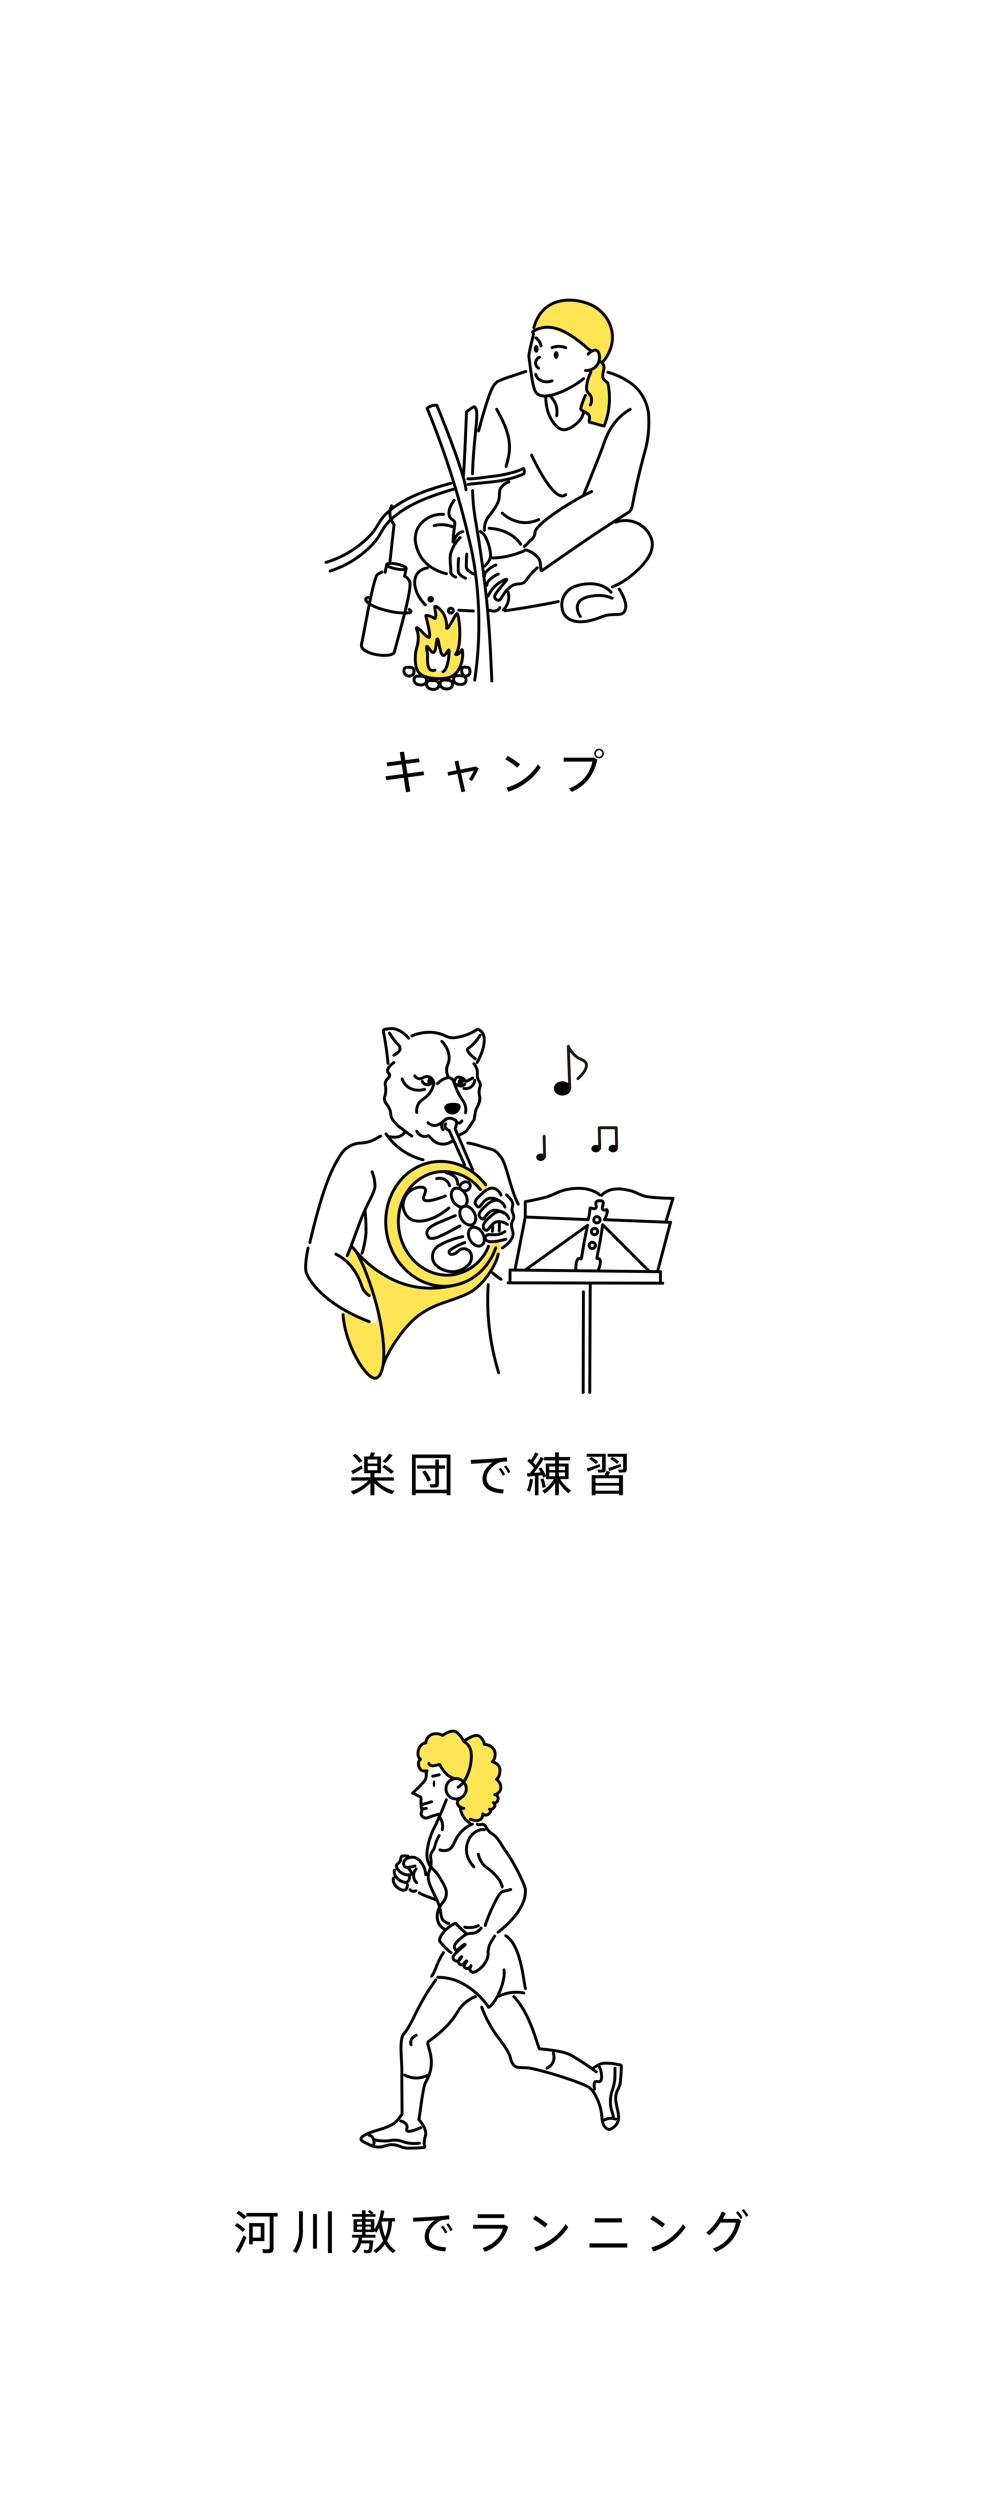 <svg xmlns="http://www.w3.org/2000/svg" width="337" height="858"><path d="M132.456 266.44l.224 1.3 6.032-.784.768 4.944 1.44-.228-.768-4.912 5.536-.736-.188-1.28-5.536.72-.528-3.3 4.72-.608-.192-1.28-4.72.608-.464-2.912-1.44.176.448 2.912-4.98.64.208 1.3 4.976-.64.512 3.3zM153.72 265l.256 1.216 3.152-.624 1.392 6.288 1.28-.3-1.392-6.24 4.336-.848a16.736 16.736 0 01-1.7 2.992l1.088.56a29.755 29.755 0 002.292-4.344l-1.024-.62-5.264 1.04-.688-3.072-1.28.288.688 3.04zm20.752-5.568l-.9 1.152a26.231 26.231 0 014.128 2.88l.948-1.164a37.066 37.066 0 00-4.176-2.868zm-.512 10.88l.72 1.376a20.929 20.929 0 0011.056-8.272l-.928-1.088a19.043 19.043 0 01-10.848 7.984zm33.472-11.7a1.646 1.646 0 00-1.648-1.648 1.632 1.632 0 00-1.632 1.648 1.632 1.632 0 001.632 1.648 1.642 1.642 0 001.648-1.632zm-2.768 0a1.148 1.148 0 011.12-1.136 1.151 1.151 0 011.136 1.136 1.151 1.151 0 01-1.136 1.136 1.145 1.145 0 01-1.12-1.12zm-11.024 1.428v1.344h9.86a12.4 12.4 0 01-8.068 9.216l.992 1.168c5.024-2.176 7.632-6.016 8.784-11.12l-1.12-.608zm-59.928 238.85a17.884 17.884 0 01-2.272 2.64l1.008.576a23.287 23.287 0 002.432-2.656zm-12.576.672a11.913 11.913 0 012.24 2.48c.464-.272.784-.464 1.1-.64a12.758 12.758 0 00-2.4-2.5zm5.2 1.312h3.264v1.408h-3.264zm0 2.256h3.264v1.456h-3.264zm3.024 5.024h5.94v-1.136h-6.676v-1.408h2.256v-5.744h-2.656c.24-.448.448-.88.608-1.264l-1.408-.144a14.8 14.8 0 01-.48 1.408H125.1v5.744h2.148v1.408H120.7v1.136h5.828a14.976 14.976 0 01-6.048 3.68l.848 1.088a17.049 17.049 0 005.92-3.9v4.156h1.376v-4.16a15.477 15.477 0 006.016 3.824l.88-1.136a14.156 14.156 0 01-6.16-3.552zm1.968-4.64a28.657 28.657 0 013.072 2.336l.928-.832a30 30 0 00-3.184-2.272zm-10.688 1.344l.592 1.12c.848-.5 2.32-1.376 3.328-2l-.3-1.04a71.805 71.805 0 01-3.62 1.92zm32.8 7.6v.7h1.312v-13.96h-13.216v13.964h1.264v-.704zm-10.64-1.184v-10.876h10.64v10.876zm.544-8.336v1.1h6.192v4.944c0 .256-.08.4-.384.432-.24.016-1.008 0-1.536-.016l.192 1.088a16.85 16.85 0 002.08-.032c.672-.128.88-.544.88-1.28v-5.132h2.132v-1.1h-2.132v-2.032h-1.232v2.028zm1.664 2.26a11.317 11.317 0 011.872 3.3l1.184-.512a12.346 12.346 0 00-2.032-3.312zm16.7-4.16l.1 1.344c2.112-.1 5.6-.32 7.376-.48-2.1 1.472-3.44 3.456-3.44 5.6 0 3.168 2.688 4.864 7.1 5.056l.18-1.38c-3.92-.192-5.856-1.52-5.856-3.744 0-2.032 1.392-3.792 3.408-5.088a4.014 4.014 0 011.216-.528c.56-.1 1.744-.24 2.448-.272l-.16-1.376c-1.1.128-2.656.288-3.888.384-1.504.128-6.304.416-8.48.48zm11.456 2.3a10.691 10.691 0 011.396 2.272l.752-.416a12.585 12.585 0 00-1.44-2.256zm-1.82.86a10.516 10.516 0 011.408 2.272l.748-.412a12 12 0 00-1.44-2.288zm20.64.336v-1.244h2.116v1.248zm-3.3-1.248h2.016v1.252h-2.012zm3.3 3.36v-1.3h2.116v1.3zm-3.3-1.3h2.016v1.3h-2.012zm3.776 2.288h2.864v-5.336h-3.34v-1.088h3.84v-1.152h-3.84v-1.6H190.7v1.6h-3.788v1.152h3.788v1.088h-3.2v4.144a11.8 11.8 0 00-1.6-2.844l-.944.464a11.058 11.058 0 01.8 1.248c-.7.064-1.5.128-2.288.176a50.923 50.923 0 003.412-4.948l-1.136-.512a28.523 28.523 0 01-1.68 2.752c-.256-.288-.56-.624-.9-.96a29.647 29.647 0 001.824-2.9l-1.12-.464a19.356 19.356 0 01-1.468 2.644 10.272 10.272 0 00-.592-.5l-.656.848a16.024 16.024 0 012.272 2.272c-.432.624-.9 1.248-1.36 1.856-.4.016-.752.048-1.056.064l.224 1.168c.672-.064 1.584-.16 2.528-.256v6.628h1.232v-6.768c.448-.032.864-.08 1.248-.128a7.946 7.946 0 01.32.832l.944-.432v.96h2.768a10.673 10.673 0 01-3.972 3.956l.852 1a12.629 12.629 0 003.548-3.628v4.208h1.28v-4.38a14.133 14.133 0 003.268 3.724l.88-1.04a11.744 11.744 0 01-3.664-3.84zm-6.816.016a13.021 13.021 0 01.72 2.992l1.088-.272a13.978 13.978 0 00-.768-2.992zm-3.632-.112a12.445 12.445 0 01-1.02 3.992l1.04.416a15.019 15.019 0 001.056-4.208zm24.816-8.592h-5.3v1.008h5.3v4.144a.254.254 0 01-.288.288c-.176.016-.832 0-1.264-.016l.16.992a13.946 13.946 0 001.92-.048c.544-.1.72-.448.72-1.056v-5.312h-1.244zm7.232 0h-5.324v1.008h5.328v4.08c0 .208-.08.3-.3.32-.208.016-.912 0-1.376-.016l.176 1.008a13.291 13.291 0 002.016-.032c.56-.1.752-.464.752-1.088v-5.28h-1.268zm-11.644 1.8a9.883 9.883 0 012.24 1.728l.832-.736a11.629 11.629 0 00-2.388-1.712zm7.248 0a10.093 10.093 0 012.288 1.68l.8-.752a11.05 11.05 0 00-2.432-1.664zm-.72 3.1l.4 1.024c1.04-.384 2.832-1.072 4.016-1.552l-.144-.912c-1.28.484-3.248 1.124-4.272 1.444zm-7.408.152l.4 1.024c1.088-.4 2.992-1.12 4.24-1.648-.064-.416-.112-.656-.16-.912-1.316.508-3.392 1.196-4.48 1.536zm3.04 4.96v-1.636h8.064v1.632zm8.064 3.692v.528H214v-6.9h-5.04c.24-.4.464-.8.64-1.152l-1.344-.256a12.94 12.94 0 01-.592 1.408h-4.4v6.9h1.312v-.528zm-8.064-1.04v-1.744h8.064v1.744zM81.184 759.616a10.78 10.78 0 012.528 2.048l.96-.9A12.46 12.46 0 0082 758.752zm12.784 1.1h1.392v-1.232H84.64v1.232h8v10.596c0 .384-.112.608-.56.64a17.7 17.7 0 01-2-.032 10.485 10.485 0 01.256 1.328 19.124 19.124 0 002.416-.032c.944-.128 1.216-.688 1.216-1.664zm-7.152 7.22v-3.776h2.752v3.776zm-.608-4.976h-.624v7.3h1.232v-1.12h4.016v-6.18h-4.624zm-5.568.88a11.409 11.409 0 012.688 2.176l.944-.9a12.9 12.9 0 00-2.848-2.14zm.288 8.624l1.172.784a42.56 42.56 0 002.572-5.328l-1.008-.768a35.54 35.54 0 01-2.736 5.312zm21.792-13.536v6.064a12.225 12.225 0 01-2.08 7.6l1.216.688a13.973 13.973 0 002.192-8.288v-6.064zm9.936 0v14.336h1.36v-14.336zm-5.12.912v11.888h1.344V759.84zm18.032 3.632v-.992h1.808v.992zm-2.912-.992h1.7v.992h-1.7zm10.3 6.56a15.959 15.959 0 001.716-6.64h.992v-1.136h-4.176a21.173 21.173 0 00.528-2.512l-1.184-.192a16.432 16.432 0 01-2.224 6.608v-3.52h-3.04v-.864h3.424v-.928h-1.216l.528-.384a8.3 8.3 0 00-1.28-.96l-.672.56a5.959 5.959 0 011.008.784h-1.792v-1.3h-1.216v1.3h-3.392v.928h3.392v.864h-2.9v4.384h7.152v-.416l.64.688a15.117 15.117 0 00.992-1.7 21.109 21.109 0 001.376 4.384 12.378 12.378 0 01-3.3 3.44l.928.832a13.328 13.328 0 003.008-3.072 9.722 9.722 0 002.744 3.092c.048-.064.1-.1.9-.944a8.567 8.567 0 01-2.932-3.296zm-1.884-6.416l.08-.224h2.288a14.718 14.718 0 01-1.12 5.264 22.1 22.1 0 01-1.248-5.04zm-5.504 2.576v-1.04h1.808v1.04zm-2.912-1.04h1.7v1.04h-1.7zm4.352 4.74h-2.752c.064-.32.112-.624.144-.944h4.592v-.976h-3.424v-.912h-1.216v.912h-3.392v.976h2.256c-.208 1.792-.752 3.6-2.368 4.592l.96.736a5.826 5.826 0 002.224-3.36h2.9c-.116 1.484-.276 2.124-.468 2.236a.561.561 0 01-.256.048c-.272.016-.9 0-1.264-.016l.144 1.04c.416.016 1.136.032 1.44.016a2.042 2.042 0 00.8-.144c.48-.24.7-1.488.9-4.208h-1.22zm14.864-7.76l.1 1.344c2.112-.1 5.6-.32 7.376-.48-2.1 1.472-3.44 3.456-3.44 5.6 0 3.168 2.688 4.864 7.1 5.056l.176-1.38c-3.92-.192-5.856-1.52-5.856-3.744 0-2.032 1.392-3.792 3.408-5.088a4.014 4.014 0 011.216-.528c.56-.1 1.744-.24 2.448-.272l-.16-1.376c-1.1.128-2.656.288-3.888.384-1.504.128-6.304.416-8.48.48zm11.456 2.3a10.691 10.691 0 011.392 2.272l.752-.416a12.585 12.585 0 00-1.44-2.256zm-1.828.86a10.516 10.516 0 011.408 2.272l.752-.416a12 12 0 00-1.44-2.288zm12.608-4.368v1.3h9.1v-1.3zm-1.628 3.636v1.312h10.256c-.672 2.752-3.216 5.36-7.024 6.688l.912 1.248a12.649 12.649 0 007.936-8.56l-.992-.688zm21.472-3.136l-.9 1.152a26.231 26.231 0 014.128 2.88l.944-1.168a37.067 37.067 0 00-4.172-2.864zm-.512 10.88l.72 1.376a20.929 20.929 0 0011.056-8.272l-.928-1.088a19.043 19.043 0 01-10.848 7.984zm20.88-9.984v1.424h9.3v-1.424zm-1.82 8.592v1.44h12.992v-1.44zm21.776-9.488l-.9 1.152a26.231 26.231 0 014.128 2.88l.944-1.168a37.066 37.066 0 00-4.176-2.864zm-.516 10.88l.72 1.376a20.929 20.929 0 0011.056-8.272l-.928-1.088a19.043 19.043 0 01-10.848 7.984zm31.056-12.672a11.331 11.331 0 011.536 2.208l.7-.512a11.352 11.352 0 00-1.584-2.208zm-1.968.752a10.2 10.2 0 011.536 2.224l.7-.512a11.384 11.384 0 00-1.568-2.224zm-4.548 2.128a18.446 18.446 0 001.024-2.016l-1.344-.48a18.952 18.952 0 01-5.392 7.232l1.088.9a19.508 19.508 0 003.84-4.368h5.28a11.917 11.917 0 01-7.868 8.912l.944 1.168c4.8-2 7.472-5.568 8.688-10.848l-1.04-.5z"/><path d="M148.025 605.863l-.971 2.182s-2.551-.3-3.109-1.26.7-3.02.7-3.02a3.465 3.465 0 01-.7-3.691c.921-2.061 2.455-1.418 2.455-1.418a3.129 3.129 0 011.862-3.1 3.7 3.7 0 013.331 0s3.129-1.707 4.986-1.219 2.447 2.723 2.447 2.723 3.317-1.793 5.147-1.5 2.173 3.1 2.173 3.1 2.889.514 3.474 2.121-.407 4.047-.407 4.047a4.246 4.246 0 012.324 2.285c.449 1.535-1.249 4.125-1.249 4.125s1.522-.182 1.525 1.775-2.193 3.127-2.193 3.127 1.648.334 1.366 1.557-2.5 3.338-2.5 3.338.261 1.045-1.138 1.605-1.447 1.2-3.378 2.018-2.824-.227-4.335-1.258a4.319 4.319 0 01-1.7-2.863l-1.558-2.84s2.648-.625 3.26-2.311a3.98 3.98 0 00-.812-4.43c-1.228-1.387-2.817-.252-4.878-1.719a12.575 12.575 0 01-3.363-4.148z" fill="#ffe553"/><g transform="translate(-400.809 -1189.274)"><path d="M547.475 1797.085c-.6.823.146 1.13-.5 2.8-.468 1.2-4.437 4.765-4.437 4.765l2.633 1.3c.619.384-.067 2.055.458 3.962.253.917-.138 1.276-.171 1.934a1.73 1.73 0 002.449 1.2 33.59 33.59 0 013.5-1.114" fill="none" stroke="#000" stroke-linecap="round" stroke-linejoin="round"/><ellipse cx=".433" cy="1.166" rx=".433" ry="1.166" transform="translate(549.463 1800.31)"/><path d="M551.674 1819.242a14.093 14.093 0 00-1.6 4.088c-.372 1.1-1.066 1.439-1.291 2.537a4.153 4.153 0 00.107 1.692 8.265 8.265 0 01-.752 4.229c-1.208 3.6 2.647 8.029 3.638 11.933.97 3.82.182 4.49 3.114 5.683m19.654-24.809c2.566 3.427 6.625 11.424 6.743 13.226.493 7.532-9.4 14.582-9.4 14.582m-7.079-37.042c.561.5 1.379-.273 2.309.2.67.341.581.917 1.405 1.906a6.631 6.631 0 001.706 1.405c1.749 1.157 3.142 4.154 4.316 5.721" fill="none" stroke="#000" stroke-linecap="round" stroke-linejoin="round"/><path d="M563.582 1829.958c-.018-.18-4.653-4.313-1.364-10.046.781-1.361 3.125-3.107 4.977-2.659m-17.732-18.384l2.211-.484m-4.604 34.294a7.582 7.582 0 00-1.634-4.28 3.865 3.865 0 00-2.491-1.712c-1.782-.164-4.042.812-3.371 2.816.376 1.126 2.233.538 3.789.174" fill="none" stroke="#000" stroke-linecap="round" stroke-linejoin="round"/><path d="M540.988 1826.308c-.317-.04-1.85-.21-2.166.067-.371.325-.241.766-.467 1.4-.376 1.057-1.154 1.007-1.323 1.712-.247 1.035 1.126 2.418 2.49 2.958.865.341 2.271.558 2.568 0s-.673-1.6-.778-1.712m-4.984.37a2.592 2.592 0 000 1.264c.477 1.845 3.123 3.32 4.323 2.834.247-.1.789-.427.855-1.761" fill="none" stroke="#000" stroke-linecap="round" stroke-linejoin="round"/><path d="M535.981 1833.813a2.791 2.791 0 000 1.264c.442 1.845 2.889 3.319 4 2.834.227-.1.728-.427.79-1.762m2.981-5.434a3.455 3.455 0 00-.864 2.074 3.556 3.556 0 001.037 2.635m-2.247 2.397a1.556 1.556 0 00.663.482 1.657 1.657 0 001.325-.121m25 39.986c2.12-.932 5.878-8.313 5.283-12.827m-29.255 51.429c.434-1.929 1.346-11.185 2.366-12.919 4.333-7.369-.1-12.853.842-13.8.923-.933 6.41-4.135 10.1-10.307a12.227 12.227 0 016.117-5.236m-13.604-5.713c-6.661 9.08-7.756 14.735-10.973 18.495-1.794 2.1-.544 9.324-.685 13.776-.043 1.343.083 13.706.083 13.706m14.212-55.34c-2.224 3.263-2.638 6.147-4.076 8.075m32.227 4.252c-.775-3.287-1.562-14.9-6.76-18.125m31.108 46.725a80.316 80.316 0 00-9.027-5.914c-3.283-1.552-10.462-1.984-10.462-1.984-.831-1.088-2.989-11.873-8.846-17.958m-11.009 3.667a40.388 40.388 0 005.979 10.8c1.086 1.486 3.586 4.725 3.944 6.89a4.75 4.75 0 001.254 2.353c.71.972 3.735.511 5.475.863 6.354 1.286 16.979 4.827 19.469 6.2m-63.488 9.5a16.445 16.445 0 01-2.382 2.943c-2.809 2.352-8.85 2.808-11.279 4.9-1.265 1.092.31 1.639 1.337 2.2 6.06 3.3 6.272-.851 11.439 1.029a7.205 7.205 0 003.53.672 48.883 48.883 0 005.042-.252c.308-.505-.207-.478-.084-1.68a10.01 10.01 0 01.431-2.452c.278-.956-.022-2.939-2.28-5.363" fill="none" stroke="#000" stroke-linecap="round" stroke-linejoin="round"/><path d="M602.968 1905.535a7.108 7.108 0 011.717 1.769 18.453 18.453 0 012.927 9.1c.376 3.657 2.507 3.824 2.85 3.649 6.141-3.146.053-8.446 2.465-13.386a7.2 7.2 0 001.039-3.439 49.026 49.026 0 00.279-5.04c-.471-.36-.474-.221-1.656-.469a10.474 10.474 0 00-2.416-.31c-1.888-.09-2.926-.287-5.574 1.7m-38.524-48.093a4.26 4.26 0 01-2.133 1.6c-1.3.39-2.125-.006-3.2.683-2.5 1.6-3.919 3.359-3.853 4.026.028.28.327 1.7.786 1.358 1.405-1.046 2.95-2.652 2.867-1.934-.016.138-4.11 3.264-4.11 4.266 0 1.046.918 1.214 1.309 1.335.741.229 1.646-1.391 1.667-1.467.111-.386-1.242 1.011-1.066 1.867a1.157 1.157 0 001.133.867c.562-.026 1.459-1.773 1.707-1.267.059.121-1.16 1.348-.907 1.933a1.175 1.175 0 001.134.6c.676-.044 1.064-.847 1.134-.934.3-.373-.557 1.007-.267 1.467a1.848 1.848 0 001.033.8c2.358-.49 5.415-3.955 5.168-6.6-.1-1.076.083-.71.2-1.648.179-1.508 1.08-2.512 2.072-4.237m-41.399 69.897a14.978 14.978 0 003.7.443c1.9-.011 2.144-.379 3.7-.3 1.965.1 2.443.736 4.591 1.037a12.914 12.914 0 003.554 0" fill="none" stroke="#000" stroke-linecap="round" stroke-linejoin="round"/><path d="M611.437 1915.882c.28-.343-.517-1.866-.705-3.037a11.485 11.485 0 010-4.591c.223-1.316.442-1.363.848-3.055a13.275 13.275 0 00.484-3.757 76.6 76.6 0 000-2.369m-73.616 18.142a2.915 2.915 0 012.125 1.495c.279.8-.271 1.425 0 1.81.294.416 1.447.4 4.8-1.023m-17.861 2.517a2.419 2.419 0 011.1.63 2.826 2.826 0 01.63 2.438m79.071-8.138a4.378 4.378 0 01.894-.428 4.876 4.876 0 013.111.039m-7.272-10.305c-.2-1.074-.269-2.186.272-2.528.472-.3 1.017.235 1.555-.077.831-.482.578-2.351.506-2.878a6.582 6.582 0 00-.7-2.179m-55.476-30.714a19.209 19.209 0 017.409 1.574 25.885 25.885 0 0110.054 8.723m-28.807 23.252a8.262 8.262 0 003.138.987 8.454 8.454 0 004.842-.987m-5.828-10.402a2.659 2.659 0 01.09-1.7 2.774 2.774 0 011.7-1.525m28.086-13.293a13.956 13.956 0 018.872-1.235m7.962 25.787a4.211 4.211 0 001.929-1.8 4.329 4.329 0 00.257-3.344m-39.14-81.149a5.732 5.732 0 01.983 4.491m6.179-7.72a6.95 6.95 0 003.228 5.333m5.356 35.251c.153-1.079 3.523-9.491 5.388-11.249.734-.692 1.177-.4 3.361-1.123m-11.137-12.101a7.766 7.766 0 003.541 5.071 16.009 16.009 0 013.553 3.641 7.213 7.213 0 011.119 2.489m-21.405-12.682a4.143 4.143 0 002.837 0c1.805-.762 1.975-2.857 3.492-5.02a11.458 11.458 0 014.8-3.819m-18.251 23.544c.528.557 4.863 2.064 6.117 2.531" fill="none" stroke="#000" stroke-linecap="round" stroke-linejoin="round"/><path d="M547.474 1797.085c-.982-.123-1.846.349-2.572-1.1-.977-1.953.33-2.913.33-2.913s-1.307-.85-.68-3.155c.672-2.476 2.518-2.448 2.518-2.448a3.467 3.467 0 011.892-2.849 4.422 4.422 0 013.9.241s2.034-1.6 3.821-1.443c1.763.154 3.469 3.522 3.469 3.522s3.363-2.717 5.094-1.908a3.948 3.948 0 011.944 2.9s2.723.126 3.507 2.261a3.888 3.888 0 01-.7 3.711s2.477.669 2.558 2.745c.095 2.42-1.181 3.3-1.181 3.3a3.36 3.36 0 011.465 3.211 2.665 2.665 0 01-2.036 2.04 1.312 1.312 0 011.1 1.638c-.345 1.638-1.628 1.115-1.628 1.115a1.03 1.03 0 01.224 1.644c-.872 1.08-1.557.592-1.557.592s.992.631-.2 1.615a1.559 1.559 0 01-2.1 0 2.181 2.181 0 01-.762 1.893c-1.2.828-2.722.146-3.515-.038" fill="none" stroke="#000" stroke-linecap="round" stroke-linejoin="round"/><path d="M548.147 1794.514c.74 1.723 3.57 0 3.786.431 2.052 4.08 4.6 4.76 5.252 4.741m1.809 6.785a2.006 2.006 0 00-1.085 1.316c-.113.893.795 1.9 2.247 2.124m0-22.975a4.893 4.893 0 012.45 3.575c.515 2.446-.449 9.527-4.415 12.131" fill="none" stroke="#000" stroke-linecap="round" stroke-linejoin="round"/><circle cx="3.492" cy="3.492" r="3.492" transform="translate(554.006 1799.687)" fill="none" stroke="#000" stroke-linecap="round" stroke-linejoin="round"/><path d="M555.792 1859.432c-.784-.342-4.038-3.742-4-4.187.285-3.1 5.253-6.206 5.615-5.8 1.865 2.064 3.158 2.905 3.311 3.189m-.257-1.96a8.063 8.063 0 004.662-.491m-10.99-43.243a127.065 127.065 0 01-3.659 8.636 26.367 26.367 0 00-2.488 6.44c-.442 2.13-.838 4.034-.146 6.147.812 2.477 2.176 2.366 4.245 5.855 1.427 2.407 2.2 3.705 2.049 5.416-.248 2.861-2.762 3.354-3.074 6.879a5.3 5.3 0 00.732 3.513 4.683 4.683 0 001.61 1.464m-7.484-42.718l3.158-.922m-3.227 2.501l1.426-.24" fill="none" stroke="#000" stroke-linecap="round" stroke-linejoin="round"/></g><g transform="translate(-9748.71 -14982)"><path data-name="中マド 4" d="M9899.654 15214.91c-2.379 0-5.375-.471-6.654-1.794-1.574-1.624-1.487-4.213-1.43-5.927v-.02a11.216 11.216 0 01.469-2.823v-.008a12.812 12.812 0 00.482-2.641 7.4 7.4 0 00-.505-3.632c-.133-.331-.2-.5-.034-.582a.217.217 0 01.1-.024c.384 0 1.118.751 1.9 1.547h.007l.1.1c.724.738 1.623 1.658 2.114 1.658a.319.319 0 00.129-.024c.683-.294-1.172-7.3-1.19-7.375a.7.7 0 01.371-.087 8.134 8.134 0 012.723 1.04c.565-.386.31-1.8.123-2.838a3.788 3.788 0 01-.125-1.2.192.192 0 01.2-.125c.569 0 2.124 1.255 2.891 2.742a9.342 9.342 0 01.948 4.758.224.224 0 00.063.009c.444 0 1.2-1.3 1.864-2.507.082-.147.164-.3.243-.441.61-1.108 1.132-2.061 1.374-2.061h.025c.1.033.207.233.313.579a26.516 26.516 0 01.643 6.483c-.015 1.86-.214 5.212-1.375 6.747-.044.058-.058.109-.037.147a.2.2 0 00.178.07c.405 0 1.258-.441 1.943-1.657.016-.027.031-.041.049-.041.043 0 .085.086.124.247a10.4 10.4 0 01-.295 4.226 7.277 7.277 0 01-3.579 4.808 10.722 10.722 0 01-4.152.646zm-3.7-10.407v3.961a3.8 3.8 0 00.451 2.658 2.781 2.781 0 002.641 1.194c1.293 0 2.045-.126 2.573-.817s1.709-6.226 1.721-6.281l-2.345 1.834-1.649-4.828-1.566 4.134-1.827-1.854z" fill="#ffe553"/><path d="M9932.377 15095.473s.08-5.663 4.344-8.052 6.668-3.241 12.711-1.5 11.093 8.473 9.656 13.721-3.471 7.007-3.471 7.007l.541 5.167a8.607 8.607 0 012.205 6.121c0 4.073-2.205 10.171-2.205 10.171l-4.8-1.189v-2.793l-3.072-1.49 2.475-5.657a3.83 3.83 0 01-.51-3.094 22.43 22.43 0 012.043-5.042l2.381-2.194v-4.129s1.625 1.138-3.317-1.353-6.83-3.84-11.836-5.691-7.145-.003-7.145-.003z" fill="#ffe553"/><path d="M9931.968 15096.593c0 .62-1.722 6.661-1.568 7.839 1.19 9.137 1.63 11.386 2.65 12.49 2.97 3.217 13.084-2.217 16.112-4.974m.719-2.782a4.691 4.691 0 004.226-2.276c.9-1.664.657-4.2-.542-4.658-1.136-.437-2.685 1.162-2.817 1.3" fill="none" stroke="#000" stroke-linecap="round" stroke-linejoin="round"/><path d="M9931.606 15095.988a7.188 7.188 0 012.544-1.308c3.7-1.016 7.737-.143 14.1 4.944 2.638 2.108 2.589 2.358 3.865 2.84" fill="none" stroke="#000" stroke-linecap="round" stroke-linejoin="round"/><path d="M9932.096 15094.457c2.826-10.3 12.329-10.6 18.644-8.261 7.346 2.722 11.73 11.9 5.146 19.919m-4.198 3.603a12.988 12.988 0 00-1.2 3.353c-.284 1.379-.491 2.377 0 3.352.389.77.845.8 1.2 1.517a3.772 3.772 0 01-.16 3.033" fill="none" stroke="#000" stroke-linecap="round" stroke-linejoin="round"/><path d="M9949.845 15117.701a23.5 23.5 0 00-1.676 4.63c.6 1.114 2.408.969 2.953 2.394.351.919-.242 1.393.08 2.155l5.029 1.357a25.643 25.643 0 001.357-14.529c-.173-.743-1.351-.907-1.676-1.915-.554-1.719.845-3.275 0-4.79a5.55 5.55 0 00-1.266-1.137m-42.865 109.553a130.307 130.307 0 00-.816-43.4 293.534 293.534 0 00-15.517-49.857 4.355 4.355 0 013.337-1.054s9.435 22.786 10.01 28.978m2.257.296q.048 1.55.149 3.144c.423 6.567 1.947 11.078 4.24 30.508 1.517 12.854 1.873 24.429 2.238 31.686" fill="none" stroke="#000" stroke-linecap="round" stroke-linejoin="round"/><path d="M9907.856 15145.799c.471-4.948 1.107-22.428 1.107-22.428a12.078 12.078 0 012.591-1.767c2.24.631-.2 9.982-.517 22.992m-48.899 33.384a34.884 34.884 0 0013.8-8.371c4.553-4.582 3.316-6.128 7.919-10.067 5.612-4.8 12.939-7.2 17.194-8.6 1.416-.463 2.6-.8 3.394-1.018" fill="none" stroke="#000" stroke-linecap="round" stroke-linejoin="round"/><path d="M9860.71 15175.01a34.906 34.906 0 0013.978-8.07c4.651-4.483 3.448-6.054 8.135-9.894 5.716-4.682 13.092-6.922 17.377-8.223a71.24 71.24 0 013.414-.945m5.808-1.574c1.381.2 5.879-.527 8.257-.792 7.25-.808 10.861-2.714 10.861-2.714a1.879 1.879 0 01.113 1.81s-3.7 2.057-11.425 2.828c-2.042.2-4.651.468-7.692.792m-26.304 7.358a5.832 5.832 0 00.852 6.387m-.001.001l-1.438 13.034" fill="none" stroke="#000" stroke-linecap="round" stroke-linejoin="round"/><ellipse cx=".845" cy="3.41" rx=".845" ry="3.41" transform="rotate(-78.606 14210.78 1552.58)" fill="none" stroke="#000" stroke-linecap="round" stroke-linejoin="round"/><path fill="none" stroke="#000" stroke-linecap="round" stroke-linejoin="round" d="M9881.507 15176.001l-.484 2.4m7.183-1.109l-.507 2.514m-7.789-1.483c-.51.343-1.609.577-1.968 1.541-1.8 4.819-4.066 19.007-5.041 23.161-.855 3.641 10.657 5.187 11.3 2.691 1.518-5.909 5.938-20.86 5.309-23.9a4.2 4.2 0 00-1.183-1.723"/><path d="M9875.437 15187.022c-.91.033-1.7.69-.453 1.715 1.52 1.245 3.393 1.984 6.31 2.753 3.892 1.026 8.385 1.215 8.6.441.042-.152-.079-.386-.613-.763m14.387 23.092c-1.979.986-8.735 1.017-10.834-1.151-1.582-1.634-1.49-4.265-1.431-5.96.084-2.383.782-3.086.954-5.483.229-3.212-.989-3.993-.543-4.223.711-.369 3.479 3.647 4.358 3.269.7-.3-1.191-7.39-1.191-7.39.7-.444 3.1.954 3.1.954.867-.59-.181-3.544 0-4.053.2-.57 2.2.884 3.1 2.623a9.352 9.352 0 01.954 4.768c.851.267 3.06-5.182 3.576-5.007.792.269 1.87 10.81-.421 13.837-.317.419 1.057.385 2.089-1.44.375-.666 1.101 6.859-3.711 9.256z" fill="none" stroke="#000" stroke-linecap="round" stroke-linejoin="round"/><circle cx=".609" cy=".609" r=".609" transform="translate(9896.055 15187.066)" stroke="#000" stroke-miterlimit="10"/><circle cx=".841" cy=".841" r=".841" transform="translate(9902.742 15190.73)" fill="none" stroke="#000" stroke-linecap="round" stroke-linejoin="round"/><path d="M9898.161 15211.981c-3.42 1.064-2.366-4.615-2.621-5.881-.2-.968-.446-2.111-.171-2.229.413-.178 1.42 2.216 2.229 2.057 1.059-.206.909-4.609 1.372-4.63.519-.023.785 5.513 2.058 5.659.8.092 1.515-2.008 1.886-1.886.285.094-.166 6.744-2.016 7.442m-3.527 3.067c-.872-.033-1.532-.058-1.9.4a1.567 1.567 0 000 1.7c.719 1.151 3.108 1.248 3.8.2a1.606 1.606 0 00-.1-1.8c-.374-.446-.943-.47-1.8-.5zm-4.283-1.522c-.872-.033-1.532-.058-1.9.4a1.563 1.563 0 000 1.7c.719 1.151 3.108 1.248 3.8.2a1.6 1.6 0 00-.1-1.8c-.372-.448-.942-.468-1.8-.5zm8.945 1.362c-.872-.033-1.531-.059-1.9.4a1.563 1.563 0 000 1.7c.718 1.151 3.108 1.248 3.8.2a1.608 1.608 0 00-.1-1.8c-.374-.447-.945-.468-1.8-.5zm-12.82-4.41c-.706-.033-1.24-.058-1.539.4a1.878 1.878 0 000 1.7 1.857 1.857 0 003.08.2 1.92 1.92 0 00-.082-1.8c-.307-.45-.765-.471-1.459-.5zm17.475 2.888c-.872-.033-1.532-.058-1.9.4a1.568 1.568 0 000 1.7c.719 1.151 3.108 1.248 3.8.2a1.608 1.608 0 00-.1-1.8c-.371-.447-.94-.468-1.8-.5zm2.056-2.937c-.585-.033-1.028-.059-1.276.4a2.234 2.234 0 000 1.7 1.4 1.4 0 002.55.2 2.276 2.276 0 00-.067-1.8c-.249-.451-.632-.468-1.207-.5z" fill="none" stroke="#000" stroke-linecap="round" stroke-linejoin="round"/><ellipse cx=".824" cy="1.323" rx=".824" ry="1.323" transform="translate(9932.096 15100.409)"/><ellipse cx=".824" cy="1.323" rx=".824" ry="1.323" transform="translate(9938.952 15102.53)"/><path d="M9934.037 15104.599a2.274 2.274 0 00-1.315 1.671 2.14 2.14 0 001 2.1m-.998 2.13a3.484 3.484 0 00.822 1.42 4.613 4.613 0 004.783.784m-5.5-14.737a4.722 4.722 0 011.544 2.041 4.4 4.4 0 01.2.7m8.467.614a6.862 6.862 0 00-3.7-.3 6.308 6.308 0 00-1.008.3m-25.199 28.549c.815-3.16 1.589-5.8 2.2-7.791 2.121-6.91 3-8.266 4.4-9.19a37.8 37.8 0 014.8-1.8 246.937 246.937 0 014.795-1.6m8.26 8.241a13.586 13.586 0 011.723 2.33 7.714 7.714 0 01.642 4.6" fill="none" stroke="#000" stroke-linecap="round" stroke-linejoin="round"/><path d="M9936.208 15118.31a16.9 16.9 0 001.178 6.246c.575 1.175 2.535 5.182 5.354 4.926 1.93-.175 5.753-2.737 6.315-5.58m8.464-14.121a24.052 24.052 0 018.353 4.07 15.077 15.077 0 015.609 10.011 37.79 37.79 0 01-.916 11.911c-6.274 22.813-3.323 20.456-7.156 22.842-12.517 7.789-27.2 18.42-28.486 19.17-.868.506.037-2.172-1.178-4.07a7.663 7.663 0 00-4.6-3" fill="none" stroke="#000" stroke-linecap="round" stroke-linejoin="round"/><path d="M9949.057 15152.15c1.866-4.433 5.87-14.487 6.536-16.346 1.125-3.132 2.877-9.423 9.613-13.341" fill="none" stroke="#000" stroke-linecap="round" stroke-linejoin="round"/><path d="M9928.818 15169.538c2.142-1.82.656-.892 2.522-2.392a3.194 3.194 0 001.149-2.393c.211-3.05 13.476-11.35 19.469-14.041m-47.225 2.975c-1.079 1.492-2.282 3.662-1.59 5.565.438 1.205 2.02 1.193 1.817 2.613-.421 2.953-.768 6.637-.568 6.134.655-1.639 1.7-3.313 3.3-3.521m-.916 2.012a13.413 13.413 0 00-3.192 5.273c-.517 1.632 0 4.649 0 6.592 0 1.012 1.2 1.418 1.666 1.734m1.013-6.445c-.126.241-.151 3.683-.151 4.39 0 1.161 2.151 2.263 2.523 2.422m.428-8.265c-.126.241-.151 3.684-.151 4.39 0 1.161 2.151 2.262 2.523 2.422m2.316-14.604a8.864 8.864 0 011.567 1.567 16.849 16.849 0 011.872 5.918c.384 2.219-1.411 3.771-1.958 4.394m-.12-12.287a7.817 7.817 0 01.667-3.448c.543-1.195 1.036-1.4 2.336-3.337a13.307 13.307 0 001.78-3.115c.738-2.154.012-3.028.778-4.449a4.982 4.982 0 012.892-2.224m-4.228-24.955c1.435 2.694 5.272 8.985 4.228 15.319a31.606 31.606 0 01-1.022 4.315m-21.447 16.444a9.429 9.429 0 00-8.788 4.56c-1.975 3.637-.28 7.436.223 8.565 2.518 5.648 8.744 7.058 9.566 7.23m57.019 4.488a23.5 23.5 0 006.435-3.823c2.415-2.011 8.2-6.831 7.116-12.042a9.175 9.175 0 00-5.473-6.157 9.806 9.806 0 00-6.979-.137m-38.043 30.379a294.513 294.513 0 0018.336-3.148m-23.755-25.162c2.428.177 6.936.915 9.978 4.387a11.226 11.226 0 01.86 1.118m5.725 8.073a19.4 19.4 0 00-2.972 3.085c-.807 1.055-.871 1.375-1.485 1.828-1.386 1.022-2.234.257-3.943 1.086a8.625 8.625 0 00-3.028 2.857c-.947 1.3-1.209 2.244-1.943 2.286a1.374 1.374 0 01-1.257-.914c-.21-.634.23-1.292 1.428-2.8 2.019-2.539 2.818-3.249 2.685-3.427-.19-.258-2.249.636-3.942 2.228a11.188 11.188 0 00-2.457 3.428m-.448-3.639a2.638 2.638 0 01.419-1.311 9.522 9.522 0 013.515-2.569m-4.778.776a2.635 2.635 0 01.419-1.31 9.5 9.5 0 013.513-2.569m-1.07-2.397a28.618 28.618 0 003.333-.3 29.152 29.152 0 007.346-2.12m-30.797-8.69a10.176 10.176 0 016.308.389m-8.586 14.13a5.29 5.29 0 00-3.467 1.885c-1.827 2.408-1.02 7.031 2.713 10.778m11.491 1.853l5.011.271m5.69-.274a2.822 2.822 0 002.98-.271 1.806 1.806 0 00.406-.61m1.206.794a6.354 6.354 0 001.676-6.078m35.35 0c-3.03-3.56-8.755-3.428-12.633-1.923a6.724 6.724 0 00-3.352 9.7c2.158 2.858 6.673 3.14 12.737.65 3.39-1.392 6.438-.207 7.546-1.461 2.208-2.5-1.126-7.338-1.473-8.063" fill="none" stroke="#000" stroke-linecap="round" stroke-linejoin="round"/><path d="M9948.055 15193.558c-.267-.4-1.534-2.41-.8-4.269.829-2.1 3.626-2.535 5.336-2.8a12.14 12.14 0 016.4.8m-27.651-49.068s7.694 16.939 11.7 13.545m-21.816 6.329c.892.86 5.988 5.231 12.519 2.225" fill="none" stroke="#000" stroke-linecap="round" stroke-linejoin="round"/></g><g transform="translate(-9242.242 -14755.729)"><path d="M9361.625 15188.29s-1.206-7.185 2.974-2.727 5.878 6.539 13.118 9.5 15.842 2.357 15.842 2.357-7.411-1.273-11.942-5.835-5.272-8.207-6.184-12.414-1.621-9.826 2.561-16.062 6.638-6.843 12.1-8.263 8.789.565 13.5 2.6a11.126 11.126 0 016.049 6.017l-1.686 1.529s-7.981-10.314-16.3-7-12.134 7.409-12.509 16.041 2.687 13 9.229 17.249 13.051.6 17.36-1.675 4.708-7.625 4.708-7.625l3.542-.534s1.237 3.821-1.8 8.368-2.861 7.089-9.564 9.88-9.9 2-17.037 8.044-11.5 16.13-11.5 16.13.093 4.619-2.371 5.267-5.2-2.589-8.288-8.452-4.06-15-4.06-15l10.38 4.075s1.98.512 1.968-2.018-.109-6.764-.838-7.206a13.266 13.266 0 00-2.9-.838l-3.37-6z" fill="#ffe553"/><g transform="translate(7269.034 13968.652)" stroke="#000"><path fill="none" stroke-linecap="round" stroke-linejoin="round" d="M2203.54 1206.588l-4.475 16.926m-92.075-81.9c2.26 3.806 3.346 3.824 3.588 4.893.348 1.541-1.391 2.245-2.066 2.719m.004 2.503c-1.973 1.547-2.307 2.49-2.148 3.087.138.516.6.629.671 1.208.1.857-.861 1.124-1.342 2.282-.459 1.1.188 1.4 0 3.49-.145 1.6-.551 1.708-.4 2.685.169 1.116.753 1.337 1.477 2.686 1.053 1.965.278 2.364 1.208 4.027a11.274 11.274 0 003.221 3.222c.6.478 2.711 2.049 3.49 2.568"/><path d="M2106.5 1152a106.078 106.078 0 00-1.61-11.006c-.137-.8 1.369-.725 1.745-.806 3.667-.782 6.742 2.926 6.981 3.222m1.075-.81a15.376 15.376 0 016.981-1.208c4.273.306 5.157 2.345 8.188 1.745a17.7 17.7 0 007.383-2.819 2.51 2.51 0 011.342.806c1.769 1.781 1.064 6.064-1.477 10.6m-8.128 26.561a5.188 5.188 0 01-5.517 1.087c-1.3-.61-1.53-1.021-3.11-2.541 0 0-2.316 1.256-3.988-1.5m19.655-23.171a5.3 5.3 0 011.2 2.827 12.318 12.318 0 000 1.74c.228 1.213.846 1.457.978 2.5.088.7-.168.737-.326 1.848-.263 1.851.375 2.255.109 3.806a8.875 8.875 0 01-.978 2.392c-.729 1.458-.716 3.79-1.028 4.247-2.812 4.126-2.164 3.811-5.061 5.1" fill="none" stroke-linecap="round" stroke-linejoin="round"/><path d="M2138.135 1142.358a13.737 13.737 0 01-4.092 4.513c-1.155.839 2.3 3.506 2.414 3.567" fill="none" stroke-linecap="round" stroke-linejoin="round"/><ellipse cx=".474" cy=".796" rx=".474" ry=".796" transform="translate(2120.517 1157.391)" stroke-miterlimit="10"/><path d="M2131.982 1158.531c-.148.414-.483.673-.748.578s-.361-.508-.213-.922.484-.673.749-.579.361.509.212.923z" stroke-miterlimit="10"/><path d="M2116.37 1168.87a5.045 5.045 0 01.395-2.57c.8-1.743 2.306-2.024 3.707-3.656a8.257 8.257 0 001.779-3.806m7.006 0a27.905 27.905 0 001.722 4.016c.982 1.77 1.843 2.489 2.142 4.052a5.706 5.706 0 010 2.084m-10.87-10.152c-.414-2.073-1.724-2.249-2.248-2.3-1.143-.1-1.847.964-2.989.73a2.322 2.322 0 01-1.328-.929m19.922.734c-.267.05-2.254 1.382-2.543 1.015a2.609 2.609 0 00-2.514-1.322c-.377.005-1.294.581-1.294 2.071 0 0-.808-4.344-5.8.146" fill="none" stroke-linecap="round" stroke-linejoin="round"/><path d="M2128.484 1169.077c-1.365-.076-2.378-1.428-2.152-2.1.361-1.081 4.17-1.267 4.591-.288.291.676-.802 2.48-2.439 2.388z" stroke-miterlimit="10"/><path d="M2124.99 1144.457a8.6 8.6 0 011.311 1.693 7.8 7.8 0 011.2 4.1c-.045 2.042-1.079 2.645-.819 4.7a6.078 6.078 0 00.383 1.475m-15.716.923a5.831 5.831 0 001.724 2.559c2.432 2.052 5.688 1.139 6 1.044m13.527-.313a3.216 3.216 0 002.245-.417 3.311 3.311 0 001.462-2.35m-18.043.317a2.02 2.02 0 00.965 1 2.1 2.1 0 001.762-.033m8.266-.317a5.365 5.365 0 002.008.962 2.1 2.1 0 001.642-.639m-7.442 15.649a1.784 1.784 0 01-.465-.642 2.791 2.791 0 015.01-2.146s.866 1.229 1.869-.233" fill="none" stroke-linecap="round" stroke-linejoin="round"/><path d="M2126.3 1172.817c-.871 1.358 1.26 2.319 1.26 2.319l5.253 11.713m-3.127-15.328c.826.909-.143 2.929-.143 2.929l6.065 14.161m9.139 18.305a23.183 23.183 0 01-.042 2.608" fill="none" stroke-linecap="round" stroke-linejoin="round"/><path d="M2143.51 1215.329c-2.313 6.623-7.647 11.705-14.538 12.92-10.582 1.866-20.831-6.09-22.891-17.771s4.849-22.663 15.431-24.53c7.142-1.259 14.132 1.956 18.556 7.77m2.403 13.982a19.251 19.251 0 01-.118 1.981" fill="none" stroke-linecap="round" stroke-linejoin="round"/><path d="M2141.027 1214.806a15.74 15.74 0 01-11.666 9.674c-8.787 1.549-17.3-5.057-19.008-14.756s4.027-18.819 12.813-20.368a15.89 15.89 0 0115.046 5.991m-26.052-19.547c-1.536 1.889-3.458 1.688-5.717 1.313m-2.492-.131c-1.537.739-2.894 2.116-6.694 2.39a8.638 8.638 0 00-6.2 2.9c-4.056 5.337-7.362 14.1-11.409 31.262m-.606 1.835c-.954 4.615-1 7.481-.585 8.59 1.194 3.2 6.775 11.07 21.6 16.7" fill="none" stroke-linecap="round" stroke-linejoin="round"/><path d="M2095.365 1216.4c2.5 3.9 5.381 11.665 7.242 18.749 3.372 12.836 3.242 23.994-.291 24.921-2.914.766-10.515-10.892-11.256-21.756" fill="none" stroke-linecap="round" stroke-linejoin="round"/><path d="M2094.1 1214.831a39.057 39.057 0 0013.52 11.148c11.29 5.642 21.784 2.337 25.2 1.135" fill="none" stroke-linecap="round" stroke-linejoin="round"/><path d="M2104.741 1255.88c2.539-7.3 8.68-14.526 11.545-16.762 6.223-4.855 10.405-4.8 17.334-7.962 5.745-2.62 10.121-10.216 10.727-13.643m-38.538-41.289a21.753 21.753 0 004.093 4.516 22.048 22.048 0 008.609 4.375m26.807 41.011a20.464 20.464 0 01-2.843-2.167m-8.575-44.587a23.841 23.841 0 014.469 1.084c4.05 1.415 4.553.585 6.937 3.726 2.02 2.661 3.118 10.732 5.92 16.15m-5.906-3.096a3.96 3.96 0 00-2.293-2.294c-1.77-.51-3.357.967-4.5 2.028-.761.708-2.167 1.838-2.111 3.11 0 .09.5 1.041 1.053 1.211.873.269 1.642-2.314 3.616-2.91a4.634 4.634 0 013.7.882" fill="none" stroke-linecap="round" stroke-linejoin="round"/><path d="M2146.681 1201.367a3.954 3.954 0 00-2.294-2.292c-1.769-.51-3.357.966-4.5 2.028-.761.708-2.171 1.9-2.116 3.169a2.292 2.292 0 001.057 1.152c.872.268 1.642-2.314 3.616-2.91a4.634 4.634 0 013.7.882" fill="none" stroke-linecap="round" stroke-linejoin="round"/><path d="M2148.011 1205.266a3.962 3.962 0 00-2.293-2.292c-1.77-.51-3.357.967-4.5 2.028-.761.708-1.963 1.7-1.965 2.974 0 .99.354 1.178.908 1.347.872.269 1.641-2.314 3.616-2.91a4.634 4.634 0 013.7.882" fill="none" stroke-linecap="round" stroke-linejoin="round"/><ellipse cx="1.817" cy="1.512" rx="1.817" ry="1.512" transform="rotate(-20.77 4321.506 -5216.623)" fill="none" stroke-linecap="round" stroke-linejoin="round"/><path d="M2146.659 1209.743a6.063 6.063 0 01-2.923 1.072 18.6 18.6 0 01-2.465-.043c-1.17.06-2.018 1.356-.848 2.09.284.178.654.521 2.728.292a21.41 21.41 0 003.8-.779" fill="none" stroke-linecap="round" stroke-linejoin="round"/><path d="M2147.249 1197.185c1.848 1.6 2.161 2.773 2.088 3.563a10.072 10.072 0 00-.245 1.229c-.048 1.345.69 1.812.614 2.948-.048.723-.361.765-.614 1.6-.486 1.6.286 2.7.369 3.809.086 1.165-.548 2.829-3.686 5.038m-57.189 2.141c5.267 2.486 7.844 7.728 8.848 10.754a6.244 6.244 0 002.623 3.471" fill="none" stroke-linecap="round" stroke-linejoin="round"/><ellipse cx="2.434" cy="3.471" rx="2.434" ry="3.471" transform="rotate(-30 3295.867 -3371.127)" fill="none" stroke-linecap="round" stroke-linejoin="round"/><ellipse cx="2.434" cy="3.471" rx="2.434" ry="3.471" transform="rotate(-30 3308.893 -3373.495)" fill="none" stroke-linecap="round" stroke-linejoin="round"/><ellipse cx="2.434" cy="3.471" rx="2.434" ry="3.471" transform="rotate(-30 3323.84 -3375.396)" fill="none" stroke-linecap="round" stroke-linejoin="round"/><path d="M2123.231 1191.589a3.75 3.75 0 013.123.52 3.568 3.568 0 011.3 1.908m-1.154-4.458a8.167 8.167 0 012.8 1.253 3.7 3.7 0 011.17 2.73m-4.251 3.995c-5.079 1.947-6.915 1.912-7.387 1.211-.6-.9 1.136-2.749.364-3.754-.632-.821-2.461-.455-3.391-.122a6.337 6.337 0 00-4.117 5.45 5.951 5.951 0 001.938 4.723c2.713 2.238 8.465 1.14 13.8-3.391m2.184 2.624c-6.01 2.637-11.317 3.97-9.353 7.207 1.116 1.839 5.091-.553 10.932-3.657m.99 3.663a27.117 27.117 0 00-8.61 3.33 4.427 4.427 0 00-1.638 4.688c.81 2.747 4.83 4.372 7.7 3.961 2.478-.354 5.17-2.171 5.5-4.268.364-2.284-1-3.407-2.268-3.532-2.1-.207-2.3 1.465-3.947 1.843-1.468.336-1.4-.654-1.424-1.007s3-2.175 5.371-2.966m-31.834-24.326a14.843 14.843 0 01.993 4.469c.154 2.517-2.168 5.3-4.758 11.76-.775 1.935-3.573 9.841-4.781 12.61m61.17-13.296v-5.248s5.287-.979 7.649-1.741c3.306-1.066 4.268-2.446 9.531-2.812 5.747-.4 8.452 2.257 8.452 2.257m22.877 8.496l2.225-7.36s-7.575-.066-9.936-.827c-3.306-1.067-2.285-1.4-6.6-2.2-5.663-1.054-8 2.012-8 2.012m-26.198 7.424l21.563.901" fill="none" stroke-linecap="round" stroke-linejoin="round"/><path fill="none" stroke-linecap="round" stroke-miterlimit="10" d="M2150.144 1222.83l3.509-18.072"/><path fill="none" stroke-linecap="round" stroke-linejoin="round" d="M2153.653 1222.945l21.424-15.332m5.172-.218l16.057 16.088m-15.47-17.808l22.704.913m-55.797 20.76l53.143.116m-52.465-.71v-3.81l51.672.58v3.23m-26.456 3.697l-.095 34.525m2.424-37.57l-.16 37.57m-.59-59.317a14.52 14.52 0 00.662-3.805c0-.6 1.04.261 1.75 0 1.224-.45-1.021-2.7 1.677-2.7 2.43 0 .011 2.592 1.138 3.156.652.327.958-.313 1.292.018.237.235.07 1.6-.9 3.344m-5.758 1.94c-1.531 6.888-1.88 10.352-2.186 11.445-.079.278-.652-.2-1.021 0-.65.361-.99 2.594-.8 3.887m9.18-15.544c-.989 6.986-1.879 10.352-1.977 11.483-.025.287.682.038.955.359.482.566.015 2.776-.616 3.92"/><circle cx="1.082" cy="1.082" r="1.082" transform="translate(2175.592 1213.418)" fill="none" stroke-linecap="round" stroke-linejoin="round"/><circle cx="1.082" cy="1.082" r="1.082" transform="translate(2176.376 1208.656)" fill="none" stroke-linecap="round" stroke-linejoin="round"/><circle cx="1.082" cy="1.082" r="1.082" transform="translate(2177.19 1204.626)" fill="none" stroke-linecap="round" stroke-linejoin="round"/><path d="M2140.913 1227.959a84.106 84.106 0 00-.048 9.685 85.3 85.3 0 003.654 20.579m-45.951-55.809a56.358 56.358 0 01.355 8.087 33.691 33.691 0 01-1.34 6.659" fill="none" stroke-linecap="round" stroke-linejoin="round"/><path d="M2126.643 1171.084c-.615-.033-3.408 4.078-6.372 1.326" fill="none" stroke-linecap="round" stroke-miterlimit="10"/></g><ellipse cx="2.94" cy="2.451" rx="2.94" ry="2.451" transform="translate(9432.506 15126.823)"/><path fill="none" stroke="#231815" stroke-linecap="round" stroke-miterlimit="10" d="M9437.976 15129.274l-.509-14.413m0 0a10.261 10.261 0 003.119 3.782c1.4.887 3.12 1.016 3.12 2.754 0 1.981-2.937 4.512-2.937 4.512"/><ellipse cx="1.54" cy="1.284" rx="1.54" ry="1.284" transform="translate(9445.405 15148.657)"/><ellipse cx="1.54" cy="1.284" rx="1.54" ry="1.284" transform="translate(9451.309 15148.657)"/><path fill="none" stroke="#231815" stroke-linecap="round" stroke-miterlimit="10" d="M9448.115 15142.767l.15 7.084m5.657-7.084l.15 7.084m-.15-7.084h-5.807"/><ellipse cx="1.54" cy="1.284" rx="1.54" ry="1.284" transform="translate(9426.459 15151.602)"/><path fill="none" stroke="#231815" stroke-linecap="round" stroke-miterlimit="10" d="M9429.169 15145.712l.15 7.084"/></g></svg>